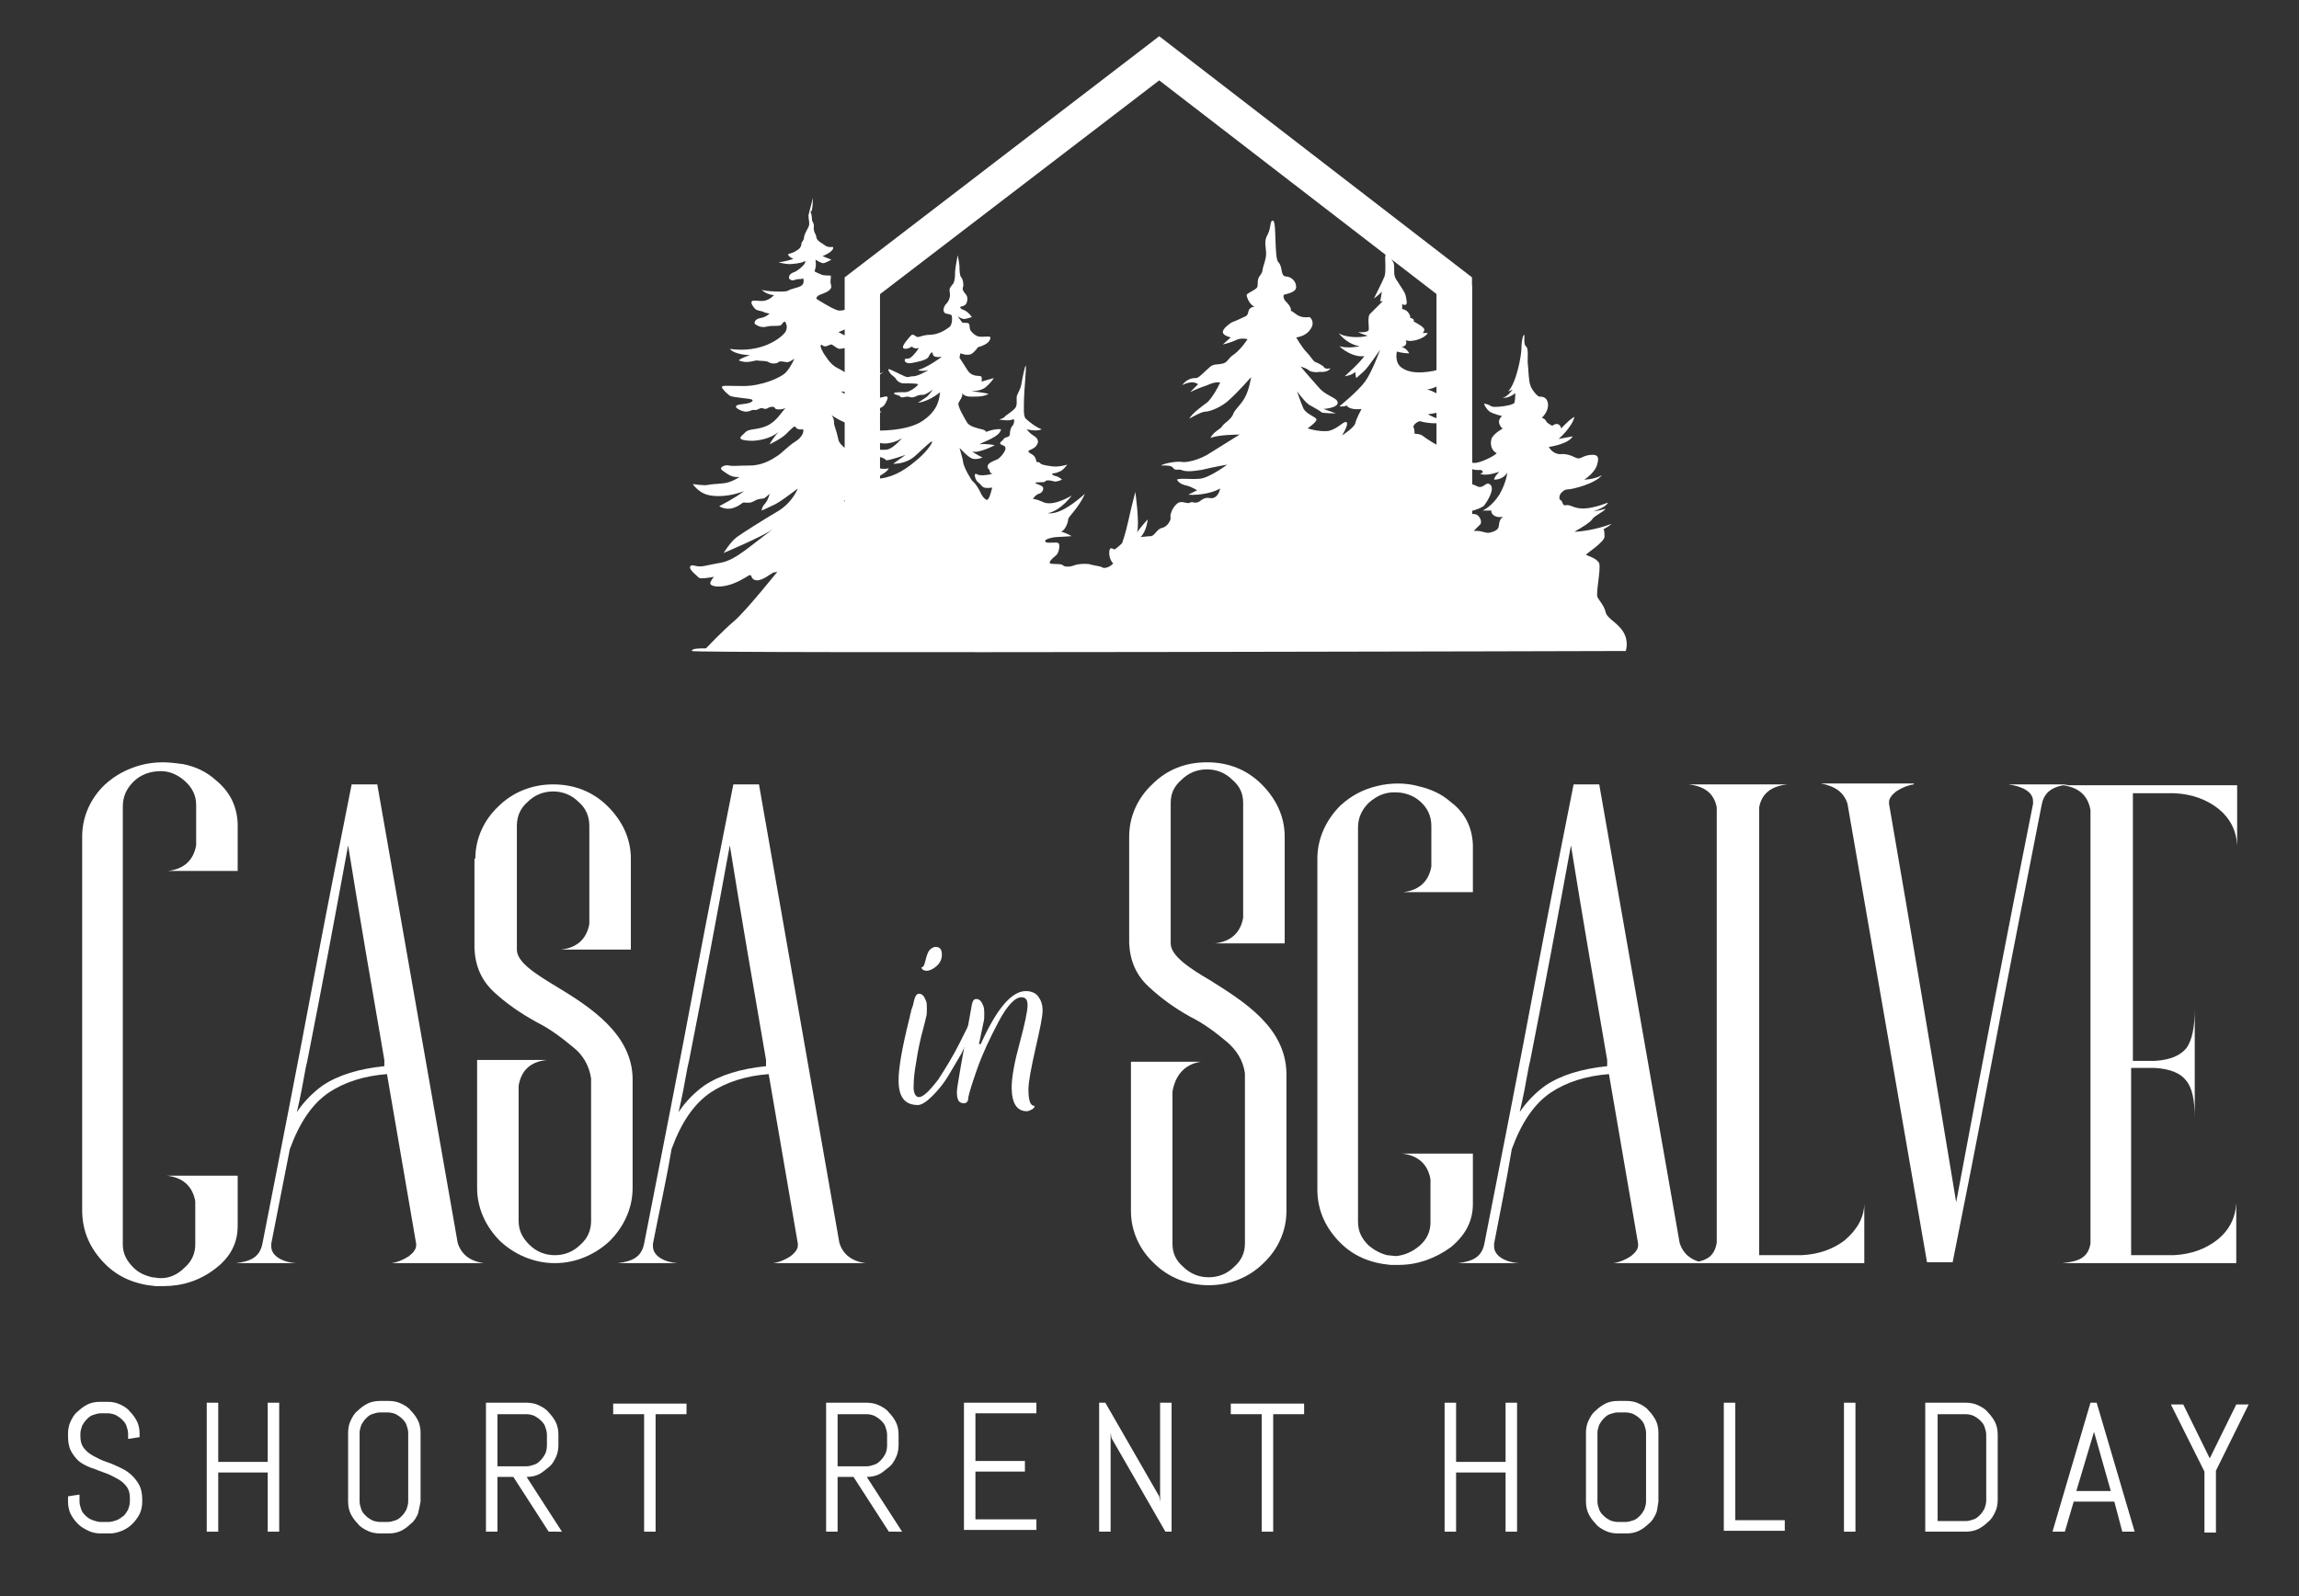 <?xml version="1.0" encoding="utf-8"?>
<!-- Generator: Adobe Illustrator 27.1.1, SVG Export Plug-In . SVG Version: 6.00 Build 0)  -->
<svg version="1.1" id="Livello_1" xmlns="http://www.w3.org/2000/svg" xmlns:xlink="http://www.w3.org/1999/xlink" x="0px" y="0px"
	 viewBox="0 0 260.2 180.7" style="enable-background:new 0 0 260.2 180.7;" xml:space="preserve">
<rect x="0" y="0" width="260.2" height="180.7" fill="#333333" stroke="none"/>
<style type="text/css">
	.st0{fill:#FFFFFF;}
</style>
<g>
	<path class="st0" d="M16.1,170c0,0.5-0.1,1-0.3,1.4c-0.2,0.4-0.5,0.8-0.8,1.1c-0.3,0.3-0.7,0.6-1.2,0.8s-0.9,0.3-1.4,0.3h-1
		c-0.5,0-1-0.1-1.4-0.3c-0.4-0.2-0.8-0.4-1.2-0.8c-0.3-0.3-0.6-0.7-0.8-1.1c-0.2-0.4-0.3-0.9-0.3-1.4v-0.6l1.3-0.2v0.8
		c0,0.3,0.1,0.6,0.2,0.9c0.1,0.3,0.3,0.5,0.5,0.7c0.2,0.2,0.5,0.4,0.8,0.5s0.6,0.2,0.9,0.2h0.9c0.3,0,0.6-0.1,0.9-0.2
		c0.3-0.1,0.5-0.3,0.8-0.5c0.2-0.2,0.4-0.5,0.5-0.7c0.1-0.3,0.2-0.6,0.2-0.9v-0.4c0-0.5-0.1-0.9-0.3-1.2c-0.2-0.3-0.5-0.6-0.8-0.8
		s-0.7-0.4-1.1-0.6c-0.4-0.2-0.8-0.3-1.3-0.5c-0.4-0.2-0.9-0.3-1.3-0.5c-0.4-0.2-0.8-0.4-1.1-0.7c-0.3-0.3-0.6-0.7-0.8-1.1
		s-0.3-1-0.3-1.6v-0.3c0-0.5,0.1-1,0.3-1.4c0.2-0.4,0.4-0.8,0.8-1.1c0.3-0.3,0.7-0.6,1.1-0.8c0.4-0.2,0.9-0.3,1.4-0.3h0.9
		c0.5,0,1,0.1,1.4,0.3c0.4,0.2,0.8,0.4,1.1,0.8c0.3,0.3,0.6,0.7,0.8,1.1c0.2,0.4,0.3,0.9,0.3,1.4v0.4l-1.3,0.2v-0.6
		c0-0.3-0.1-0.6-0.2-0.9s-0.3-0.5-0.5-0.7c-0.2-0.2-0.5-0.4-0.7-0.5s-0.6-0.2-0.9-0.2h-0.8c-0.3,0-0.6,0.1-0.9,0.2s-0.5,0.3-0.7,0.5
		c-0.2,0.2-0.4,0.5-0.5,0.7c-0.1,0.3-0.2,0.6-0.2,0.9v0.3c0,0.5,0.1,0.9,0.3,1.2s0.5,0.6,0.8,0.8c0.3,0.2,0.7,0.4,1.1,0.6
		c0.4,0.2,0.8,0.3,1.3,0.5s0.9,0.4,1.3,0.6c0.4,0.2,0.8,0.5,1.1,0.8c0.3,0.3,0.6,0.7,0.8,1.1c0.2,0.4,0.3,1,0.3,1.6V170z"/>
	<path class="st0" d="M30.3,173.4v-6.7h-5.6v6.7h-1.3v-14.6h1.3v6.7h5.6v-6.7h1.3v14.6H30.3z"/>
	<path class="st0" d="M47.3,171.4c-0.2,0.4-0.4,0.8-0.8,1.1c-0.3,0.3-0.7,0.6-1.1,0.8c-0.4,0.2-0.9,0.3-1.4,0.3h-1
		c-0.5,0-1-0.1-1.4-0.3c-0.4-0.2-0.8-0.4-1.1-0.8c-0.3-0.3-0.6-0.7-0.8-1.1c-0.2-0.4-0.3-0.9-0.3-1.4v-7.8c0-0.5,0.1-1,0.3-1.4
		c0.2-0.4,0.4-0.8,0.8-1.1c0.3-0.3,0.7-0.6,1.1-0.8c0.4-0.2,0.9-0.3,1.4-0.3h1c0.5,0,1,0.1,1.4,0.3c0.4,0.2,0.8,0.4,1.1,0.8
		c0.3,0.3,0.6,0.7,0.8,1.1c0.2,0.4,0.3,0.9,0.3,1.4v7.8C47.5,170.5,47.4,171,47.3,171.4z M46.2,162.2c0-0.3-0.1-0.6-0.2-0.9
		s-0.3-0.5-0.5-0.7c-0.2-0.2-0.5-0.4-0.7-0.5s-0.6-0.2-0.9-0.2H43c-0.3,0-0.6,0.1-0.9,0.2s-0.5,0.3-0.7,0.5
		c-0.2,0.2-0.4,0.5-0.5,0.7c-0.1,0.3-0.2,0.6-0.2,0.9v7.8c0,0.3,0.1,0.6,0.2,0.9c0.1,0.3,0.3,0.5,0.5,0.7c0.2,0.2,0.5,0.4,0.7,0.5
		s0.6,0.2,0.9,0.2h0.9c0.3,0,0.6-0.1,0.9-0.2s0.5-0.3,0.7-0.5c0.2-0.2,0.4-0.5,0.5-0.7c0.1-0.3,0.2-0.6,0.2-0.9V162.2z"/>
	<path class="st0" d="M62.1,173.4l-4-6.2h-1.8v6.2H55v-14.6h4.6c0.5,0,1,0.1,1.4,0.3c0.4,0.2,0.8,0.4,1.1,0.8
		c0.3,0.3,0.6,0.7,0.8,1.1s0.3,0.9,0.3,1.4v1.2c0,0.5-0.1,1-0.3,1.4s-0.4,0.8-0.8,1.1s-0.7,0.6-1.1,0.8c-0.4,0.2-0.9,0.3-1.4,0.3
		l4,6.2H62.1z M61.9,162.4c0-0.3-0.1-0.6-0.2-0.9s-0.3-0.5-0.5-0.7c-0.2-0.2-0.5-0.4-0.7-0.5s-0.6-0.2-0.9-0.2h-3.3v5.9h3.3
		c0.3,0,0.6-0.1,0.9-0.2s0.5-0.3,0.7-0.5c0.2-0.2,0.4-0.5,0.5-0.7s0.2-0.6,0.2-0.9V162.4z"/>
	<path class="st0" d="M74.2,160.1v13.3h-1.3v-13.3h-3.5v-1.2h8.3v1.2H74.2z"/>
	<path class="st0" d="M100.6,173.4l-4-6.2h-1.8v6.2h-1.3v-14.6h4.6c0.5,0,1,0.1,1.4,0.3c0.4,0.2,0.8,0.4,1.1,0.8
		c0.3,0.3,0.6,0.7,0.8,1.1s0.3,0.9,0.3,1.4v1.2c0,0.5-0.1,1-0.3,1.4s-0.4,0.8-0.8,1.1s-0.7,0.6-1.1,0.8c-0.4,0.2-0.9,0.3-1.4,0.3
		l4,6.2H100.6z M100.4,162.4c0-0.3-0.1-0.6-0.2-0.9s-0.3-0.5-0.5-0.7c-0.2-0.2-0.5-0.4-0.7-0.5s-0.6-0.2-0.9-0.2h-3.3v5.9h3.3
		c0.3,0,0.6-0.1,0.9-0.2s0.5-0.3,0.7-0.5c0.2-0.2,0.4-0.5,0.5-0.7s0.2-0.6,0.2-0.9V162.4z"/>
	<path class="st0" d="M109.1,173.4v-14.6h8.2v1.2h-6.9v5.4h5.6v1.2h-5.6v5.4h6.9v1.2H109.1z"/>
	<path class="st0" d="M131.9,173.4l-6.1-10.6l-0.1-0.6v11.2h-1.3v-14.6h0.7l6.1,10.6l0.1,0.6v-11.2h1.3v14.6H131.9z"/>
	<path class="st0" d="M144.1,160.1v13.3h-1.3v-13.3h-3.5v-1.2h8.3v1.2H144.1z"/>
	<path class="st0" d="M170.4,173.4v-6.7h-5.6v6.7h-1.3v-14.6h1.3v6.7h5.6v-6.7h1.3v14.6H170.4z"/>
	<path class="st0" d="M187.4,171.4c-0.2,0.4-0.4,0.8-0.8,1.1c-0.3,0.3-0.7,0.6-1.1,0.8c-0.4,0.2-0.9,0.3-1.4,0.3h-1
		c-0.5,0-1-0.1-1.4-0.3c-0.4-0.2-0.8-0.4-1.1-0.8c-0.3-0.3-0.6-0.7-0.8-1.1c-0.2-0.4-0.3-0.9-0.3-1.4v-7.8c0-0.5,0.1-1,0.3-1.4
		c0.2-0.4,0.4-0.8,0.8-1.1c0.3-0.3,0.7-0.6,1.1-0.8c0.4-0.2,0.9-0.3,1.4-0.3h1c0.5,0,1,0.1,1.4,0.3c0.4,0.2,0.8,0.4,1.1,0.8
		c0.3,0.3,0.6,0.7,0.8,1.1c0.2,0.4,0.3,0.9,0.3,1.4v7.8C187.6,170.5,187.6,171,187.4,171.4z M186.3,162.2c0-0.3-0.1-0.6-0.2-0.9
		s-0.3-0.5-0.5-0.7c-0.2-0.2-0.5-0.4-0.7-0.5s-0.6-0.2-0.9-0.2h-0.9c-0.3,0-0.6,0.1-0.9,0.2s-0.5,0.3-0.7,0.5
		c-0.2,0.2-0.4,0.5-0.5,0.7c-0.1,0.3-0.2,0.6-0.2,0.9v7.8c0,0.3,0.1,0.6,0.2,0.9c0.1,0.3,0.3,0.5,0.5,0.7c0.2,0.2,0.5,0.4,0.7,0.5
		s0.6,0.2,0.9,0.2h0.9c0.3,0,0.6-0.1,0.9-0.2s0.5-0.3,0.7-0.5c0.2-0.2,0.4-0.5,0.5-0.7c0.1-0.3,0.2-0.6,0.2-0.9V162.2z"/>
	<path class="st0" d="M195.1,173.4v-14.6h1.3v13.3h5.6v1.2H195.1z"/>
	<path class="st0" d="M208.7,173.4v-14.6h1.3v14.6H208.7z"/>
	<path class="st0" d="M225.8,171.2c-0.2,0.4-0.4,0.8-0.8,1.1c-0.3,0.3-0.7,0.6-1.1,0.8s-0.9,0.3-1.4,0.3h-4.6v-14.6h4.6
		c0.5,0,1,0.1,1.4,0.3c0.4,0.2,0.8,0.4,1.1,0.8c0.3,0.3,0.6,0.7,0.8,1.1c0.2,0.4,0.3,0.9,0.3,1.4v7.4
		C226.1,170.3,226,170.8,225.8,171.2z M224.8,162.4c0-0.3-0.1-0.6-0.2-0.9c-0.1-0.3-0.3-0.5-0.5-0.7c-0.2-0.2-0.5-0.4-0.7-0.5
		s-0.6-0.2-0.9-0.2h-3.2v12.1h3.2c0.3,0,0.6-0.1,0.9-0.2s0.5-0.3,0.7-0.5c0.2-0.2,0.4-0.5,0.5-0.7c0.1-0.3,0.2-0.6,0.2-0.9V162.4z"
		/>
	<path class="st0" d="M239.3,170h-4.6l-1,3.4h-1.4l4.3-14.6h0.7l4.3,14.6h-1.4L239.3,170z M235,168.8h3.9l-1.9-6.7l0-0.5l0,0.5
		L235,168.8z"/>
	<path class="st0" d="M250.8,166.5v7h-1.3v-6.9l-3.8-7.6h1.4l3,6.1l3-6.1h1.4L250.8,166.5z"/>
</g>
<g>
	<polygon class="st0" points="166.6,73.6 162.6,73.6 162.6,33.3 131.2,9.1 99.6,33.3 99.6,67.3 95.6,67.3 95.6,31.4 131.2,4.1 
		166.6,31.4 	"/>
	<path class="st0" d="M183.7,71.5c-0.7-1.1-1.9-1.5-2-2.3c-0.2-0.7-0.7-1.2-0.9-1.6c-0.2-0.4,0.4-3.2,0.2-3.8
		c-0.2-0.6-1.4-0.9-1.5-1c0-0.1,2.2-1.5,2.1-2.1c0-0.6-0.1-0.8-0.1-0.8s0.6-0.3,0.9-0.6c-1.8,0.7-3.7,0.9-4.2,0.9c1-0.6,1.7-1,2-1.4
		c0.2-0.4,1.4-0.9,1.5-1.2c-0.6,0.2-1.4,0.3-1.4,0.3s1.4-0.4,1.7-1c-2.1,0.8-3,0.7-3.5,0.6c-0.5-0.1-0.9-0.4-1.3-0.3
		c-0.4,0.1-0.3-0.5-0.6-0.6c-0.2-0.1-0.1-0.6,0.1-0.8c0.2-0.2,0.4-0.4,0.8-0.4c0.4,0,3-0.6,3.8-1.6c-0.9,0.5-2,0.5-2,0.5
		s1-0.6,1.4-1.5c0.3-0.9,0.3-1.4-0.7-1.3c-1,0.1-1.1,0.6-1.7,0.3c-0.6-0.3-1-0.4-1.5-0.4c-0.5,0.1-1-0.2-1.2-0.4
		c-0.2-0.2-0.3-0.4-0.3-0.4s2.2-0.3,2.7-1.2c-0.6,0.1-1.6,0.3-1.6,0.3s1.5-1.3,1.8-2.5c-0.5,0.2-1.5,1.3-1.5,1.3s-0.1-0.5-0.5-0.5
		c-0.3,0-0.5,0.2-0.5,0.2s-0.5-0.2-0.7-0.5c-0.1-0.3-0.5-0.4-0.5-0.4s0.8-0.7,0.7-1.6c-0.1-0.8-0.7-0.8-1-0.8
		c-0.3-0.1-0.9-0.9-1-1.3c-0.2-0.5-0.2-1.8-0.3-2.6c0-0.7,0.1-1.6-0.2-1.8c-0.3-0.2-0.1-1.3-0.2-1.3c-0.1,0-0.3,0.6-0.3,1.5
		c0,0.9-0.6,4-1.5,4.9c0.1,0,0.5-0.2,0.5-0.2s-0.7,1-1.2,0.9c0.7,0.2,1.5-0.5,1.5-0.5s0,0.8-0.1,1.1c-0.1,0.3-2.3,0.6-2.6,0.4
		c-0.3-0.2-0.7-0.3-0.8-0.3c-0.1,0,0.2,0.6,0.6,0.9c0.5,0.3,1.4,0.5,1.4,0.5s-0.5,0.4-0.3,0.9c0.2,0.5,0.4,0.5,0.4,0.5
		s-1.1,0.6-1.3,1.2c-0.2,0.7,0.1,1.4,0.6,1.6c-0.2,0.3-2,1.2-2.6,1.1c-0.6-0.1-0.8,0-0.8,0.3c0,0.2,0.7,0.6,1.6,0.5
		c0.4,0.2,0.2,0.4-0.1,0.4c0.6,0.4,2.2-0.2,2.2-0.2s-0.6,0.6-0.6,0.9c1.1,0,1.5-0.8,1.5-0.8s-0.1,1.1-0.9,2.5
		c-0.9,1.4-1.9,1.8-1.9,1.8s0.5,0,1,0c-0.1,0.4,0.5,0.9,1.3,0.7c-0.5,0.4-0.4,0.9-0.5,1.2c-0.1,0.3-0.5,0.5-1,0.6
		c-0.5,0.1-0.7-0.2-1.6-0.2c-0.2,0-0.2,0-0.2,0s0.3-0.3,0.6-0.6c0.3-0.2,0.3-0.6,0-1c-0.3-0.4-0.7-0.3-1-0.3c-0.3,0-0.4-0.2-0.4-0.2
		s1.7-0.4,2-0.8c0.3-0.4,1.2-1.8,0.7-2.3c-0.5-0.5-0.7,0.4-1.4,0.2c-0.7-0.3-0.7-0.4-1.5-0.2l0.4-0.3c0,0-0.8-0.5-1.7-0.8
		c-0.8-0.4-1.2-0.8-1.2-0.8s0.3-0.5,0.6-0.6c0.3-0.1,0.6-0.3,0.7-0.8c0.1-0.5,0.3-1,0.1-1.2c-0.2-0.1-1,0.3-1.5,0.2
		c-0.5-0.1-1.7-0.9-2.1-1.2c-0.3-0.3-1-0.3-1-0.3s0-0.5-0.1-0.7c-0.2-0.2,0.5-0.8,0.8-0.7c0.2,0.1,2.2,0.5,3.1-0.1
		c-0.9,0.1-2.3-0.7-2.3-0.7s1.9-0.2,2.3-0.7c0.4-0.5,1-1,0.6-1.4c-0.4-0.3-0.9,0.3-1.3,0.1c-0.3-0.2-1.1-0.7-1.7-0.8
		c1.6-0.2,3.1-1.8,3.2-2.1c0.1-0.3,0-0.6,0.2-1c0.2-0.4,0.2-1,0.2-1s-1.3,1.7-2.9,2c-1.6,0.3-2.8,0.2-3.6-0.4
		c-0.8-0.6-0.5-1.8-0.5-1.8s0.6,0.2,1.4,0.2c-0.4-0.7-0.9-0.7-0.9-0.7s0.8-0.1,0.5-0.8c0.5,0.3,2.1-0.1,2.5-0.8c-0.3,0-0.6,0-0.6,0
		s0.2-0.1,0.2-0.4c0-0.3-1.2-0.9-1.2-0.9s0.1-0.2-0.1-0.3c-0.1-0.1-0.3-0.1-0.3-0.1s0.1-0.2-0.2-0.6c-0.3-0.4-0.7-0.4-0.7-0.4
		s0-0.6,0-0.6c0,0,0.2,0.2,0.4,0.1c0.2-0.1,0.1-0.5,0-1c-0.1-0.5-0.7-1.2-0.9-1.6c-0.2-0.3-0.4-0.5-0.4-1.1c0-0.6,0-0.9-0.1-1.1
		c-0.1-0.2-0.3-0.4-0.3-0.7c0-0.3-0.1-1.3-0.3-1.4c-0.1,0,0,0.9-0.2,1.1s-0.1,0.9-0.1,1.4c0,0.5,0,0.9-0.1,1.2
		c-0.1,0.3-1.2,2.5-1.2,2.5s0.7-0.5,0.9-0.8c-0.1,0.8-0.2,1.1-0.2,1.1h0.3c0,0-1,1-1.4,1.4c-0.4,0.3-0.1,1.6-0.2,1.9
		c-0.2,0.3-1.2,0.2-1.2,0.2s0.6,0.3,1.1,0.4c-0.8,0.3-2.7,0.2-3.3-0.3c1.1,1.4,2.4,1.5,2.4,1.5s-1.3,0.3-2.3,0
		c0.7,0.7,2,1.3,2.8,1.1c-0.2,0.5-2.2,2.3-2.2,2.3s0.8-0.1,1.2-0.5c0,0.4,0.1,0.7,0.1,0.7s0.6-0.5,1-0.9c0.4-0.4,1.7-2.3,1.7-2.3
		s-0.9,2.5-1.7,3.6c-0.8,1.1-2.9,2.8-2.9,2.8s0.5,0.1,0.8-0.1c0.4,0.6,1.7,0.4,1.7,0.4s-0.6,1.1-0.7,1.6c-0.1,0.5-1.5,1.4-1.5,1.4
		s0.8-1.3,0.5-1.5c-0.3-0.2-1,0.8-2.1,1c-1.1,0.1-2.3-0.3-2.3-0.3s1-0.7,1-1c0-0.3-1.2-0.6-1.5-1.3c-0.3-0.7-0.7-1.9-0.7-1.9
		s1,1.4,1.5,1.6c0.5,0.3,1.1,0.6,1.3,0.8c0.3,0.1,1.6,0.1,1.6,0.1l-1.4-0.5c0,0,1.6-0.1,1.6-0.7c0-0.6-1.3-0.7-2.2-1.8
		c-0.9-1-2-2.3-2-2.3s0.7,0.2,0.9,0.4c0.2,0.2,0.9,0.3,1.2,0.2c0.3,0,0.9,0.1,1.3-0.4c-0.5,0.1-0.7,0-0.8-0.2
		c-0.1-0.1-0.6-0.4-0.9-0.5c-0.3-0.1-0.5-0.6-1-1.1s-1.2-1.7-1.2-1.7s1.1-0.1,1.6-0.9c0.6-0.8,0-1.4-0.1-1.4c-0.1,0-0.6,0.1-1.1-0.1
		c-0.5-0.2-0.8-0.6-1-0.6c0.1-0.4-0.4-0.9-0.6-1.1c-0.2-0.2-0.3-0.6-0.2-0.7c0-0.1,1.4-0.2,1.4-0.9c0-0.7-0.6-1.2-1.2-1.2
		c-0.6-0.1-0.3-1.1-0.8-1.6c-0.5-0.4-0.2-4.6-0.6-4.7c-0.4-0.1-0.2,0.7-0.6,1.5c-0.5,0.8-0.2,1.5-0.2,2.2c0,0.7-0.3,1.3-0.4,1.8
		c0,0.5-0.4,0.7-0.5,1.1c-0.1,0.4,0,0.6-0.1,0.9c-0.1,0.3-1.2,0.7-1.2,0.9c0,0.3,0.4,1.2,0.9,1.3c-1,0.2-0.5,0.8-1,1.1
		c-0.4,0.2-1.3,0.6-1.6,0.7c-0.3,0.2-1,0.7-1,1.1c0,0.4,0.9,0.6,0.9,0.6l-0.9,0.8c0,0,0.9-0.2,1.5-0.5c0.6-0.3,1.3-0.1,1.3-0.1
		s-0.7,1.1-1.5,1.7c-0.8,0.5-0.7,1-1.5,1.1c-0.5,0.1-0.8,0-1.2,0.3c-0.5,0.4-1.3,1.3-1.6,1.3c-0.3,0-1,0-1.6,0.8
		c0.8-0.4,1.4-0.4,1.8-0.1l-0.9,0.9c0,0,0.8-0.4,1.4-0.6c0.7-0.2,1.2-0.6,2-0.5c-0.3,0.7-0.9,1.7-1.4,2.2c-0.5,0.4-1.7,1.2-2.1,1.9
		c0.9-0.5,1.5-0.8,1.9-0.8c0.4,0,1.8-0.5,2.7-1.4c0.9-0.8,2.4-2.5,2.4-2.5s-0.2,1.4-0.7,2.3c-0.5,0.9-1,1.2-1.3,1.8
		c-0.2,0.7-1.1,1.1-1.3,1.5c-0.2,0.3-1,0.6-1.3,1.3c0.8-0.4,3.3-0.4,3.3-0.4s-1.9,1.2-3.2,2c-1.3,0.9-2.9,1.2-3.3,1.1
		c-0.5-0.1-1.9,0.1-2.4,0.4c0.8,0,1.2,0,1.4,0.3s0.5,0.1,0.9,0.2c0.4,0.2,1.1,0.2,2.3,0c1.2-0.3,2.9-0.6,2.9-0.6s-2,1.5-3.1,1.6
		c-1.1,0.1-2.2-0.1-2.6,0.1c0.3,0.5,0.8,0.6,1.2,0.7c0.4,0.1,1.1,0.5,1.1,0.5l-1,0.5c0,0,0.7,0.1,1.8-0.1c1.2-0.2,1.8-0.6,1.8-0.6
		s-0.1,0.7-0.6,1c-0.5,0.3-0.8-0.2-1.5,0.3c-0.7,0.6-1,0.1-1.3,0.3c-0.3,0.2-0.8-0.2-1.3,0c-0.5,0.3-0.8,0.9-0.9,1.3
		c-0.1,0.4,0.1,0.4-0.1,0.8s-0.5,0.7-1,0.8c-0.5,0.2-0.7,0.8-1.1,0.9c-0.4,0-1,0.1-1.2,0.1c0.7-0.7,0.8-2,0.8-2s-1,1.1-1.2,1.5
		c0.3-1.1-0.2-4.6-0.2-4.6s-0.5,1.9-0.8,3.3c-0.3,1.4-0.7,2.5-0.7,2.5s-0.7,0.7-0.9,0.7c-0.1,0-0.2-0.2-0.4-0.1
		c-0.2,0-0.3,1.1,0.3,1.7c-0.5,0.5-1.1,0.6-1.3,0.4c-0.2-0.1-1-0.2-1.3-0.3c-0.2-0.1-1.3-0.1-1.8,0.1c-0.5,0.2-1.1,0.2-1.3,0
		c-0.1-0.2-1-0.1-1.4-0.2c-0.3-0.1,0.2-0.6,0.6-0.9c0.4-0.3,0.5-1.3,0.3-1.4c-0.2-0.2-1.4,0.1-1.5-0.2c-0.1-0.3,1-0.5,1.3-0.5
		c0.3,0,1.7-0.1,1.7-0.1s-0.7-0.4-1.2-0.5c0.5-0.2,0.8-1.1,0.8-1.4c0-0.3,1.2-1.3,1.9-2.9c-0.9,0.8-2.8,2.4-4.2,2.2
		c1.5-0.3,2.7-2,2.7-2s-1.9,1.2-3.1,0.8c-1.1-0.5-1.3-0.4-1.3-0.4s0.3-0.5,0.7-0.6c0.4-0.1,0.6-0.6,0.4-0.8
		c-0.2-0.2-0.7-0.3-0.8-0.4c-0.1-0.2,1,0,1.1-0.2c0.1-0.2,0.7-0.1,1,0c0.3,0.1,0.9-0.2,0.9-0.2s-0.3-0.3-0.7-0.4
		c-0.5-0.1-0.4-0.3-0.4-0.3c0,0,0.4,0,0.8-0.2c0.4-0.1,0.9-0.8,0.9-0.8s-0.9,0.3-1.7,0.2c-0.8-0.1-1.3-0.2-1.4-0.4
		c-0.1-0.1-0.4-0.1-0.4-0.1s0-0.3-0.2-0.6c-0.2-0.3-0.7-0.4-0.7-0.6c0-0.2,0.7-0.2,1-0.8c0.3-0.6-0.3-0.9-0.6-1.1
		c-0.3-0.2-0.6-0.6-0.6-0.6s1.1,0.3,1.7,0c-0.6-0.2-1.5-0.9-1.8-1.2c-0.3-0.3-0.2-1.3-0.2-2.2c0-0.8,0.3-3.8,0.2-3.8
		s-0.4,1.5-0.5,2.1c-0.1,0.6-0.4,1-0.5,1.3c-0.1,0.3,0.1,1.1-0.2,1.4c-0.3,0.4-1.2,0.9-1.2,1c0,0.1-0.6,0.3-0.6,0.3s1.1,0.2,1.5,0
		c0.3-0.2,0.2,0.5,0,0.7c-0.2,0.2-0.3,0.6-0.3,1c-0.1,0.4-0.5,0.2-0.7,0.5c-0.2,0.3-0.4,0.3-0.4,0.5s0.6,0.2,0.6,0.5
		c0.1,0.2-0.4,1-0.9,1.3c-0.5,0.2-1,0.4-1.1,0.7c-0.1,0.3,0.2,0.5,0.2,0.5s0,0.4,0.3,0.4c0.3,0-1.2,0.4-1.7,0.1
		c-0.5-0.3-0.2,0.7,0.1,0.9c0.3,0.2,0.4,0.5,0.7,0.6c0.3,0.1,0.9,0,0.9,0s-0.3,1.4-0.6,1.4c-0.3-0.1-0.6-0.5-0.8-1
		c-0.2-0.4-0.6-1-0.8-1.1c-0.2-0.2-1.1-1.7-1.1-2.3c-0.1-0.5-0.4-1.5-0.4-1.5s0.9,1,1.4,1.2c0.5,0.2,1.2-0.1,1.2-0.1
		s-0.8-0.4-1.2-0.7c0.7,0.3,2.6-0.7,2.6-0.7s-1-0.2-1.7-0.1c0.1-0.2,2.3-0.8,2.4-1.7c-0.7-0.1-1.7,0.3-1.7,0.3s0-0.2-0.5-0.3
		c-0.4-0.1-1.3-0.3-1.6-0.7c-0.3-0.5-1.2-2-1-2.3c0.2-0.4,0.5-0.7,0.4-1.1c0.3,0.5,1.1,0.4,1.5,0.4c0.4,0,0.9,0,1.5-0.3
		c-0.7-0.2-2-0.3-2-0.3s1.2,0,1.7-0.5c0.5-0.4,0.9-1,0.9-1l-1.4,0.4c0,0,0.1-0.6-0.1-0.6c-0.2-0.1-1,0.1-1.5-0.7
		c-0.5-0.8-0.9-1.4-0.9-1.4l0.1-0.5c0,0,0.7,0.3,1.2,0.1c0.4-0.2,0.8-0.8,0.8-0.8s1.4-0.3,1.4-1.1c0-0.2-1,0-1.3-0.1
		c-0.3,0-0.9-0.5-1-0.8c-0.1-0.3,0-0.6-0.2-0.7c-0.2-0.1-0.6,0-0.7-0.1c-0.1-0.1-0.5-0.7-0.5-0.7s0.5,0.4,0.9,0.3
		c0.4-0.1,0.7-0.2,0.7-0.2s-0.4-0.6-0.9-0.8c-0.6-0.2-0.4-0.4-0.3-0.4c0.1,0,0.5-0.1,0.6-0.4c0.1-0.3,0.2-0.6-0.1-1
		c-0.3-0.3-0.4-0.6-0.3-0.8c0.1-0.2,0-0.9-0.2-1.1c-0.2-0.2-0.2-0.9-0.2-1.2c0-0.3-0.2-1.3-0.2-1.3s-0.3,1.5-0.3,1.9
		c0,0.4,0,0.9-0.2,1.3c-0.3,0.4-0.5,0.5-0.4,1c0.1,0.5-0.1,1-0.4,1.3c-0.3,0.3-0.4,0.8-0.2,1c0.2,0.2,0.6,0.1,0.8,0.3
		c0.1,0.2,0.1,1-0.2,1.3c-0.3,0.2-1,0.8-2.1,0.9c-1.1,0-1.4,0.4-1.7,0.2c-0.3-0.2-0.4-0.3-0.6-0.1c-0.2,0.2-0.9,1-0.9,1.3
		c0,0.3,0.6,0.2,0.9,0c0.2-0.2,0.2,0.3,0.9,0.1c-0.3,0.5-0.9,1.2-1.2,1.2c-0.3,0-0.4,0-0.4,0.2c0,0.2,0.3,0.4,0.8,0.3
		c0.5-0.1,1.7-0.3,1.9-0.7s0.3-0.5,0.4-0.5c0.1,0,0,0.2,0.2,0.4c0.2,0.2,0.9,0.1,0.9,0.1s-1.6,1.2-2.7,1.5c0.5,0.2,1.2,0,1.2,0
		s-1.2,0.7-1.7,0.7c-0.5,0-0.6,0.2-1,0c-0.5-0.2-1.6-0.8-1.8-0.8c-0.2,0,0.2,0.6,0.4,0.7c0.2,0.2,0.3,0.2,0.4,0.4
		c0.2,0.3,0.5,0.5,0.9,0.5c0.4,0,1.5,0,1.6,0.1c0.1,0.1-0.9,0.9-1.4,0.9c-0.5,0-1.2,0-1.3,0.1c-0.1,0.2,0.6,0.2,0.7,0.4
		c0.1,0.2,0.6,0,0.8,0c0.2,0,0.5,0.2,0.9,0c0.4-0.2,0.6-0.2,0.9-0.2c0.3,0,1.1-0.6,1.1-0.6s-0.5,0.7-0.8,0.9
		c-0.3,0.2-0.9,0.6-0.9,0.6s1.2-0.1,2.5-1.2c-0.1,0.8-0.2,2-1.9,3.2c-1.8,1.3-5.6,1.2-6.1,1.1c0.5,0.5,1,0.7,1.2,1.1
		c-0.7,0.1-1,0-1,0s0.9,0.5,1.8,0.4c1-0.1,1.7-0.6,1.7-0.6s-1,1.2-1.7,1.3c-0.7,0.1-2.3-0.1-2.3-0.1s0.7,0.8,1.3,0.9
		c0.5,0.1,0.7,0.2,0.9,0.4c0.2,0.1,2.2-0.6,2.2-0.6l-1.4,1c0,0,1.4,0.1,2.5-0.9c1.1-1,1.8-1.7,1.9-1.6c0.1,0.1-0.7,1.3-2,2.3
		c-1.3,1.1-2.8,1.9-4.4,1.9c0.5-0.4,1.3-0.7,1.5-1.2c-0.8,0.3-2-0.3-2-0.3l0.6-0.2c0,0-4-1.4-4.3-2.7c-0.3-1.4-0.5-1.5-0.5-2
		c0-0.5-0.3-0.8-0.3-0.8s1.2,0.8,1.8,0.9c0.6,0,2-0.4,2-0.4l-1-0.4c0,0,2.1,0.1,2.9-0.5l-1.4,0c0,0,0.7-0.4,1.1-0.4
		c0.3,0,0.6-0.3,0.7-0.5c0.1-0.2,0.4-0.7,0.2-0.8c-0.2-0.1-1.2,0.3-1.9,0.4c-0.7,0.1-1.6-0.2-2.4-0.5c-0.8-0.3-0.9-0.5-0.9-0.5
		s0.7,0.2,1.4,0c0.7-0.2,1.1-0.8,1.6-1c0.5-0.2,0.5-0.3,0.7-0.4c0.2-0.1,1.1-0.8,1.1-0.8s-1.4,0.8-2.5,0.5c-1.1-0.2-1.4-0.1-1.8-0.4
		c-0.4-0.3-0.9-0.5-1.2-0.7c-0.3-0.2-0.7-0.6-1-1.1c-0.4-0.5-0.7-1.2-0.6-1.3c0.1-0.2,0.2,0.1,0.4,0.1c0.2,0.1,0.6-0.2,0.8-0.2
		c0.3,0.1,0.5,0.4,0.9,0.5c0.4,0,0.8-0.2,1.1-0.1c0.3,0.1,1.2,0.2,2.1,0c-0.6-0.4-1-0.4-1-0.4s1.4-0.5,1.9-1c-0.7,0-1.7,0.4-2.3,0.4
		c-0.5,0-1.9-0.8-1.9-0.8s1.2-0.4,1.5-0.9c0.3-0.4,0.9-1.7,0.4-1.9c-0.5-0.2-1.3,0.6-2.1,0.3c-0.8-0.3-2-1.1-2.2-1.2
		c-0.2-0.1-0.1-0.4,0.5-0.6c0.5-0.2,0.8-0.3,1-0.6c0.2-0.2,0-0.5,0-0.8c0-0.3,0.1-0.7,0-0.7c-0.1,0-0.8,0-1-0.1
		c-0.2-0.1-0.8-0.3-0.8-0.4c0-0.1,0.1-0.2,0.1-0.4c0.1-0.2,0-0.9,0-0.9s0.6,0.4,0.9,0.4c0.2,0,0.9-0.4,0.9-0.4l-1-0.4
		c0,0,1.3-0.5,1.2-1c0-0.1-0.5,0.1-0.9-0.2c-0.4-0.3-0.9-0.5-1-0.9c0-0.4-0.3-0.5-0.3-1.1c0.1-0.6-0.2-0.6-0.2-1
		c0-0.4-0.1-0.7-0.2-0.9C92,24.3,92,22.4,92,22.4c-0.1,0.5-0.4,1.5-0.5,2c0,0.5,0.2,0.9,0,1.3c-0.2,0.4-0.5,0.9-0.5,1.2
		c0,0.3-0.3,0.5-0.3,0.7c0,0.3-0.2,0.6-0.6,0.8c-0.4,0.3-0.9,0.3-0.9,0.4c0,0.1,0.1,0.3,0.6,0.5c-0.8,0.3-1.7,0.4-1.7,0.4
		s0.8,0.2,1.2,0.2c0.4,0,1.4-0.1,1.7-0.3c0.1-0.1,0.2,0,0.1,0.2c-0.1,0.2-0.7,0.8-1.2,1c-0.6,0.2-0.6,0.5-0.6,0.7
		c0.1,0.2,0.4,0.3,0.6,0.2c0.3-0.1,0.4-0.1,0.5-0.1c0.1,0,0.4,0,0.5-0.1c0.1,0.3,0.1,0.7-0.3,0.9c-0.4,0.2-1.1,0.3-1.4,0.5
		c-0.2,0.2-2.6,0.1-3-0.1c0.6,0.6,1.4,0.6,1.4,0.6s-0.3,0.4-0.9,0.6c-0.6,0.2-1.4-0.1-1.6,0.1c-0.2,0.2,0.2,0.7,0.4,0.9
		c0.3,0.2,0.7,0.2,0.9,0.3c0.1,0.1,0.7,0.2,0.7,0.2s-0.4,0.4-1,0.5c-0.6,0.1-0.7,0.4-0.7,0.6c0,0.1,0.5,0.4,0.8,0.4
		c0.3,0.1,0.7-0.1,1.1-0.1s1,0,1.1-0.1c0.1-0.1,0.3-0.4,0.4-0.4c0.1,0,0.5,0.7,0,1.3c-0.5,0.6-2.6,2.3-6.2,1.8
		c0.6,0.7,2.3,0.7,2.3,0.7s-1,0.3-1.3,0.6c1,0.4,1.7,0,2.1,0c0.4,0.1,1,0,1.3,0.2c0.3,0.2,0.9,0.2,1.1,0c0.2-0.2,0.7,0,1,0
		c0.3,0,0.8-0.4,0.8-0.4s-0.3,0.8-0.9,1.5c-0.6,0.7-2.9,1.6-4.8,1.6c-1.9,0-2.4-0.1-2.5,0.1c0,0.2,0.5,0.7,0.9,1
		c0.4,0.2,2.1,0.3,2.4,0.4c0.4,0.1,0.1,0.4-0.6,0.5c-0.7,0.1-1,0.1-1.1,0.3c-0.1,0.2,0.7,0.6,1.1,0.6c0.5,0,0.6-0.2,0.9-0.2
		c0.4,0.1,0.6-0.2,0.9-0.2c0.2,0,0.4,0.2,0.7,0c0.3-0.2,0.8-0.2,0.8,0c0.1,0.2,0.7,0.2,1.2,0c-0.5,0.5-1,1.5-2.1,2
		c-1.1,0.5-2,0.3-2.4,0.7c-0.4,0.4-0.6,0.5-0.6,0.7s0.7,0.3,1.3,0.3c0.6,0,2.1-0.2,3-1c-0.7,0.8-1,1.4-1,1.4s1.3-0.6,1.9-1.2
		c0.6-0.6,0.9-0.9,1-0.8c0.1,0.1,0.2,0.4,0.9,0.3C91,48.9,90.8,49.5,90,50c-0.8,0.5-1.4,1.2-2,1.6c-0.6,0.4-1.7,1.1-3.1,1.1
		c-1.4,0-1.9,0.1-2.4,0c-0.4-0.1-0.8,0.1-0.9,0.3c0,0.2,0.2,0.3,0.8,0.7c0.6,0.4,1.3,0.3,1.3,0.3s-0.9,0.6-1.7,0.7
		c-0.8,0.1-1.5,0.1-1.9,0.2c-0.4,0.1-1.7-0.1-1.7-0.1S79,55.7,80,56c1,0.3,2.7,0.2,4.2-0.4c-1,0.8-2.8,1.7-2.8,1.7s0.7,0.5,1.6,0.2
		c0.9-0.3,1-0.7,1.3-0.6c0.3,0,0.6,0.1,1.1-0.2c0.5-0.3,0.9-0.2,1.1-0.3c0.2-0.1,0.6-0.5,0.6-0.5s-0.1,0.6-0.5,1.1
		c-0.4,0.4-0.4,0.8-0.4,0.8s0.7-0.3,1.3-0.6c0.6-0.2,2.8-1.9,2.8-1.9s-0.6,1.6-2.3,2.6c-1.7,1-3.9,2.4-4.6,2.9
		c-0.7,0.5-1.5,1.8-1.5,1.8s4.3-1.8,5.6-2.7c-2.5,1.8-4.2,3.5-5.9,3.8c-1.7,0.3-2.1,0.5-2.7,0.4c-0.5-0.1-0.7-0.2-0.8,0.1
		c-0.1,0.3,0.8,1,1,1.2c0.2,0.2,1.7-0.1,1.7-0.1s-0.5,0.6-0.4,0.8c0.1,0.3,1.1,0.5,2.5,0c1.3-0.5,1.8-1,2-1c0.2,0,0.1,0.6,0.8,0.6
		c0.7,0,1.7-0.9,1.9-0.9c0.2,0,0.4-0.1,0.4-0.1s-3.6,4.5-4.9,5.6c-1.3,1.1-3.2,3.1-3.2,3.1c-0.8,0-1.6,0-1.6,0.3
		c0,0.3,105.7,0,105.7,0S184.4,72.6,183.7,71.5z M96.5,58.3l-1-1.7l2.8,1.2L96.5,58.3z"/>
	<rect x="162.6" y="32.3" class="st0" width="4" height="41.3"/>
</g>
<g>
	<g>
		<path class="st0" d="M9.3,137l0-42.3c0-2.3,1-4.4,2.6-5.9c1.2-1.1,2.6-1.8,4.1-2.2c0.8-0.2,1.6-0.3,2.4-0.3c0.8,0,1.5,0.1,2.3,0.2
			c1.5,0.3,2.7,0.9,3.7,1.8c1.6,1.3,2.4,2.9,2.5,4.9l0,5.4l-7.9,0c1.8-0.2,2.9-1.2,3.2-2.9l0-4.6c0-1.1-0.5-2-1.3-2.7
			c-0.8-0.7-1.7-1.1-2.7-1.1c-1.2,0-2.3,0.4-3.1,1.2c-0.8,0.8-1.2,1.7-1.2,2.8l0,49.6c0,1.1,0.5,1.9,1.2,2.6
			c0.6,0.6,1.3,0.9,2.1,1.1c0.3,0,0.6,0.1,1,0.1c1,0,1.9-0.4,2.7-1.2c0.8-0.7,1.2-1.6,1.2-2.6v-4.9c-0.3-1.7-1.4-2.7-3.2-2.9h8v5.7
			c0,1.9-0.8,3.5-2.5,4.8c-1.8,1.4-3.8,2-5.9,2c-0.3,0-0.6,0-0.9,0c-2.3-0.2-4.2-1-5.7-2.5C10.2,141.4,9.3,139.4,9.3,137z"/>
		<path class="st0" d="M30.7,140.8c0,0.1,0,0.2,0,0.3c0,1.1,1.3,1.8,2.8,1.9h-6.8c1.7-0.2,2.7-0.7,3-2.2c1.9-9.7,3.9-19.8,5.9-30.5
			c1.4-7.4,2.8-14.5,4.2-21.5h2.9l9.1,51.9c0.4,1.3,1.4,2.1,3,2.3H44.3c0.7-0.1,1.4-0.4,2-0.8c0.5-0.4,0.8-0.8,0.8-1.2
			c0,0,0-0.1,0-0.2c-1.1-6.4-2.2-12.8-3.3-19.2c-2.6,0.2-4.8,0.9-6.6,2.1c-1.9,1.3-3.3,3.4-4.4,6.4
			C32.1,133.7,31.4,137.2,30.7,140.8z M43.5,120c-1.4-8.1-2.8-16.2-4.1-24.3c-1.5,8.2-3,16.2-4.6,24.3l-0.2,0.9
			c-0.3,1.7-0.6,3.3-1,5c0.8-1.2,1.8-2.2,2.9-3c1.8-1.2,4.1-1.9,7-2.2L43.5,120z"/>
		<path class="st0" d="M53.8,97.2c0-2.3,1-4.4,2.6-5.9c1.6-1.6,3.8-2.5,6.2-2.5c2.5,0,4.6,0.9,6.2,2.5c1.6,1.6,2.6,3.6,2.6,5.9
			l0,10.3h-7.9c1.8-0.2,2.9-1.2,3.2-2.9V93.5c0-1.1-0.4-2-1.2-2.7c-0.8-0.8-1.8-1.2-2.9-1.2c-1.1,0-2.1,0.4-2.9,1.2
			c-0.8,0.7-1.2,1.6-1.2,2.7v14c0,1.4,2,2.7,4.5,4.2c3.8,2.3,8.6,5.4,8.6,10.5v12.3c0,2.3-1,4.4-2.6,6c-1.6,1.5-3.8,2.5-6.2,2.5
			c-2.4,0-4.6-1-6.2-2.5c-1.6-1.6-2.6-3.7-2.6-6v-14.5h7.9c-1.9,0.2-2.9,1.2-3.2,2.9v15.3c0,1.1,0.4,1.9,1.2,2.7
			c0.8,0.8,1.8,1.2,2.9,1.2c1.1,0,2.1-0.4,2.9-1.2c0.8-0.7,1.2-1.6,1.2-2.7v-16.1c-0.2-1.4-0.9-2.7-2.1-3.6c-1.2-1-2.5-2-4.1-2.8
			c-1.8-1-3.4-2.1-4.8-3.4c-1.4-1.3-2.1-2.9-2.2-4.9V97.2z"/>
		<path class="st0" d="M73.9,140.8c0,0.1,0,0.2,0,0.3c0,1.1,1.3,1.8,2.8,1.9h-6.8c1.7-0.2,2.7-0.7,3-2.2c1.9-9.7,3.9-19.8,5.9-30.5
			c1.4-7.4,2.8-14.5,4.2-21.5h2.9l9.1,51.9c0.4,1.3,1.4,2.1,3,2.3H87.5c0.7-0.1,1.4-0.4,2-0.8c0.5-0.4,0.8-0.8,0.8-1.2
			c0,0,0-0.1,0-0.2c-1.1-6.4-2.2-12.8-3.3-19.2c-2.6,0.2-4.8,0.9-6.6,2.1c-1.9,1.3-3.3,3.4-4.4,6.4
			C75.4,133.7,74.6,137.2,73.9,140.8z M86.7,120c-1.4-8.1-2.8-16.2-4.1-24.3c-1.5,8.2-3,16.2-4.6,24.3l-0.2,0.9
			c-0.3,1.7-0.6,3.3-1,5c0.8-1.2,1.8-2.2,2.9-3c1.8-1.2,4.1-1.9,7-2.2L86.7,120z"/>
		<path class="st0" d="M140.9,121.5c-0.2-1.4-0.9-2.6-2.1-3.6c-1.2-1-2.5-2-4.1-2.8c-1.8-1-3.3-2.1-4.7-3.4s-2.1-2.9-2.2-4.9V94.7
			c0-2.3,1-4.4,2.6-5.9c1.7-1.7,3.8-2.5,6.2-2.5s4.5,0.8,6.2,2.5c1.6,1.6,2.6,3.6,2.6,5.9l0,12.1h-7.9c1.8-0.2,2.9-1.2,3.2-2.9v-13
			c0-1.1-0.4-1.9-1.2-2.6c-0.8-0.8-1.8-1.2-2.9-1.2s-2.1,0.4-2.9,1.2c-0.8,0.7-1.2,1.5-1.2,2.6v15.9c0,1.4,2.1,2.8,4.5,4.2
			c3.8,2.4,8.5,5.3,8.6,10.5v15.6c0,2.3-1,4.4-2.6,5.9c-1.6,1.6-3.8,2.5-6.2,2.5c-2.4,0-4.6-0.9-6.2-2.5c-1.6-1.5-2.6-3.6-2.6-5.9
			v-16.9c1.3,0,2.6,0,3.9,0h4c-1.9,0.3-2.9,1.6-3.2,3.4v17.2c0,1.1,0.4,1.9,1.2,2.6c0.8,0.8,1.8,1.2,2.9,1.2c1.1,0,2.1-0.4,2.9-1.2
			c0.8-0.7,1.2-1.6,1.2-2.6V121.5z"/>
		<path class="st0" d="M158.8,101c1.8-0.2,2.9-1.2,3.2-2.9v-4.6c0-1.2-0.5-2.1-1.3-2.8c-0.8-0.7-1.8-1-2.8-1h-0.1
			c-1.1,0-2,0.4-2.9,1.2c-0.8,0.8-1.2,1.7-1.2,2.8v44.6c0,1.1,0.4,1.9,1.2,2.7c0.6,0.5,1.3,0.9,2.1,1.1l1,0.1c1-0.1,1.9-0.5,2.7-1.2
			c0.8-0.7,1.2-1.6,1.2-2.6v-4.9c-0.3-1.7-1.4-2.7-3.2-2.9l8,0v5.7c0,1.9-0.8,3.5-2.5,4.9c-1.8,1.3-3.8,2-5.9,2c-0.3,0-0.6,0-0.9,0
			c-2.3-0.2-4.2-1-5.7-2.5c-1.6-1.6-2.6-3.6-2.6-6V97.2c0-2.3,1-4.4,2.6-6c1.2-1.1,2.5-1.8,4.1-2.2c0.8-0.2,1.6-0.3,2.4-0.3
			c0.8,0,1.6,0.1,2.3,0.3c1.4,0.3,2.7,0.9,3.7,1.8c1.6,1.2,2.4,2.8,2.5,4.8l0,5.4L158.8,101z"/>
		<path class="st0" d="M169.1,140.8c0,0.1,0,0.2,0,0.3c0,1.1,1.3,1.8,2.8,1.9H165c1.7-0.2,2.7-0.7,3-2.2c1.9-9.7,3.9-19.8,5.9-30.5
			c1.4-7.4,2.8-14.5,4.2-21.5h2.9l9.1,51.9c0.4,1.3,1.4,2.1,3,2.3h-10.5c0.7-0.1,1.4-0.4,2-0.8c0.5-0.4,0.8-0.8,0.8-1.2
			c0,0,0-0.1,0-0.2c-1.1-6.4-2.2-12.8-3.3-19.2c-2.6,0.2-4.8,0.9-6.6,2.1c-1.9,1.3-3.3,3.4-4.4,6.4
			C170.5,133.7,169.8,137.2,169.1,140.8z M181.9,120c-1.4-8.1-2.8-16.2-4.1-24.3c-1.5,8.2-3,16.2-4.6,24.3l-0.2,0.9
			c-0.3,1.7-0.6,3.3-1,5c0.8-1.2,1.8-2.2,2.9-3c1.8-1.2,4.1-1.9,7-2.2L181.9,120z"/>
		<path class="st0" d="M191.1,143c1.9-0.2,2.9-0.6,3.2-2.3V91.4c-0.3-1.6-1.4-2.4-3.2-2.6h11.2c-1.8,0.2-2.9,1-3.2,2.6
			c0,13.1,0,25.5,0,37.4v13.3h4.8c2-0.1,3.6-0.7,4.9-1.7c1.4-1.2,2.2-2.6,2.2-4.2v6.8H191.1z"/>
		<path class="st0" d="M216.6,88.8c-0.7,0.1-1.4,0.4-2,0.8c-0.5,0.4-0.8,0.8-0.8,1.2c0,0,0,0.1,0,0.2c2.6,15,5.1,30,7.6,45.1
			c2.8-15,5.7-30.1,8.7-45.1c0-0.1,0-0.2,0-0.3c0-1.1-1.3-1.7-2.8-1.9h6.8c-1.7,0.2-2.7,0.8-3,2.2c-1.9,9.7-3.9,19.8-5.9,30.4
			c-1.4,7.4-2.8,14.5-4.2,21.5h-2.9L209.1,91c-0.4-1.3-1.4-2-3-2.3H216.6z"/>
		<path class="st0" d="M241.2,120.9c0,2,0,4.1,0,6.1c0,4.8,0,9.8,0,15.1h4.8c2-0.1,3.6-0.7,4.9-1.7c1.4-1.1,2.1-2.5,2.2-4.2v6.8
			h-11.8v0h-0.2l-7.7,0c1.9-0.2,2.9-0.6,3.2-2.2V91.7c-0.3-1.7-1.4-2.6-3.2-2.8l4.3,0h3.7c3.9,0,7.8,0,11.8,0v6.8
			c-0.1-1.7-0.8-3.1-2.2-4.2c-1.3-1-2.9-1.6-4.9-1.7h-4.7c0,10.7,0,20.8,0,30.3v0l2.5,0c1.7-0.1,2.9-0.6,3.6-1.5
			c0.6-0.9,0.9-2.3,0.9-4.4v-0.1c0,2.1,0,4.2,0,6.3c0,2.1,0,4.2,0,6.3v-0.1c0-2.1-0.3-3.5-1-4.3c-0.6-0.8-1.8-1.3-3.5-1.4
			L241.2,120.9L241.2,120.9z"/>
	</g>
	<g>
		<path class="st0" d="M104,124.2c0.5,0,1.2-0.7,2.2-2c0.9-1.4,1.7-2.7,2.4-4.1l1-2h0.8c-0.1,0.2-0.3,0.6-0.5,1
			c-0.2,0.4-0.6,1.1-1.1,2.2c-0.6,1-1.1,1.9-1.6,2.7c-0.5,0.8-1.1,1.5-1.7,2.1c-0.6,0.6-1.2,1-1.6,1c-1.5,0-2.2-0.9-2.2-2.8
			c0-1.4,0.4-3.7,1.2-6.9c0.1-0.3,0.1-0.6,0.2-0.8c0-0.2,0.1-0.4,0.2-0.7c0.1-0.3,0.1-0.5,0.2-0.8c0.1-0.4,0.3-0.6,0.5-0.6
			c0.4,0,0.6,0.3,0.8,0.8c0.1,0.2,0.1,0.5,0.1,0.9s0,0.7-0.1,1c-0.1,0.4-0.2,0.9-0.4,1.6c-0.2,0.7-0.3,1.3-0.4,1.7
			c-0.1,0.5-0.2,1-0.3,1.7c-0.2,1.1-0.3,2-0.3,2.9C103.4,123.7,103.6,124.2,104,124.2z M105.9,107.2c0.5,0,0.7,0.3,0.7,0.9
			c0,0.6-0.3,1.1-0.9,1.5c-0.3,0.2-0.6,0.3-0.8,0.3c-0.3,0-0.5-0.1-0.6-0.3l0-0.1c0.2,0,0.3-0.2,0.4-0.6c0.1-0.4,0.2-0.8,0.4-1.2
			C105.3,107.4,105.6,107.2,105.9,107.2z"/>
		<path class="st0" d="M109.1,124.9c-0.6,0-0.8-0.4-0.8-1.3c0-0.5,0.6-3.8,1.7-9.9c0.1-0.4,0.2-0.6,0.5-0.6c0.4,0,0.6,0.3,0.8,0.8
			c0.1,0.3,0.1,0.6,0.1,0.9s0,0.7-0.1,1l-0.5,2.4h0.2c1.8-4,3.5-6,5.1-6c0.6,0,1.1,0.2,1.4,0.6c0.3,0.4,0.5,0.9,0.5,1.6
			c0,0.7-0.3,2.1-0.8,4.3c-0.5,2.2-0.8,3.8-0.8,4.6c0,1.3,0.2,1.9,0.7,1.9c0,0.1-0.1,0.3-0.3,0.4s-0.4,0.2-0.6,0.2
			c-1.1,0-1.7-0.9-1.7-2.7c0-1.1,0.3-2.8,0.9-5c0.6-2.2,0.9-3.7,0.9-4.3c0-0.6-0.2-0.9-0.7-0.9c-0.7,0-1.6,0.9-2.6,2.8
			c-1,1.9-1.8,3.6-2.4,5.3c-0.6,1.7-0.9,2.7-1,3.2C109.6,124.7,109.4,124.9,109.1,124.9z"/>
	</g>
</g>
</svg>
